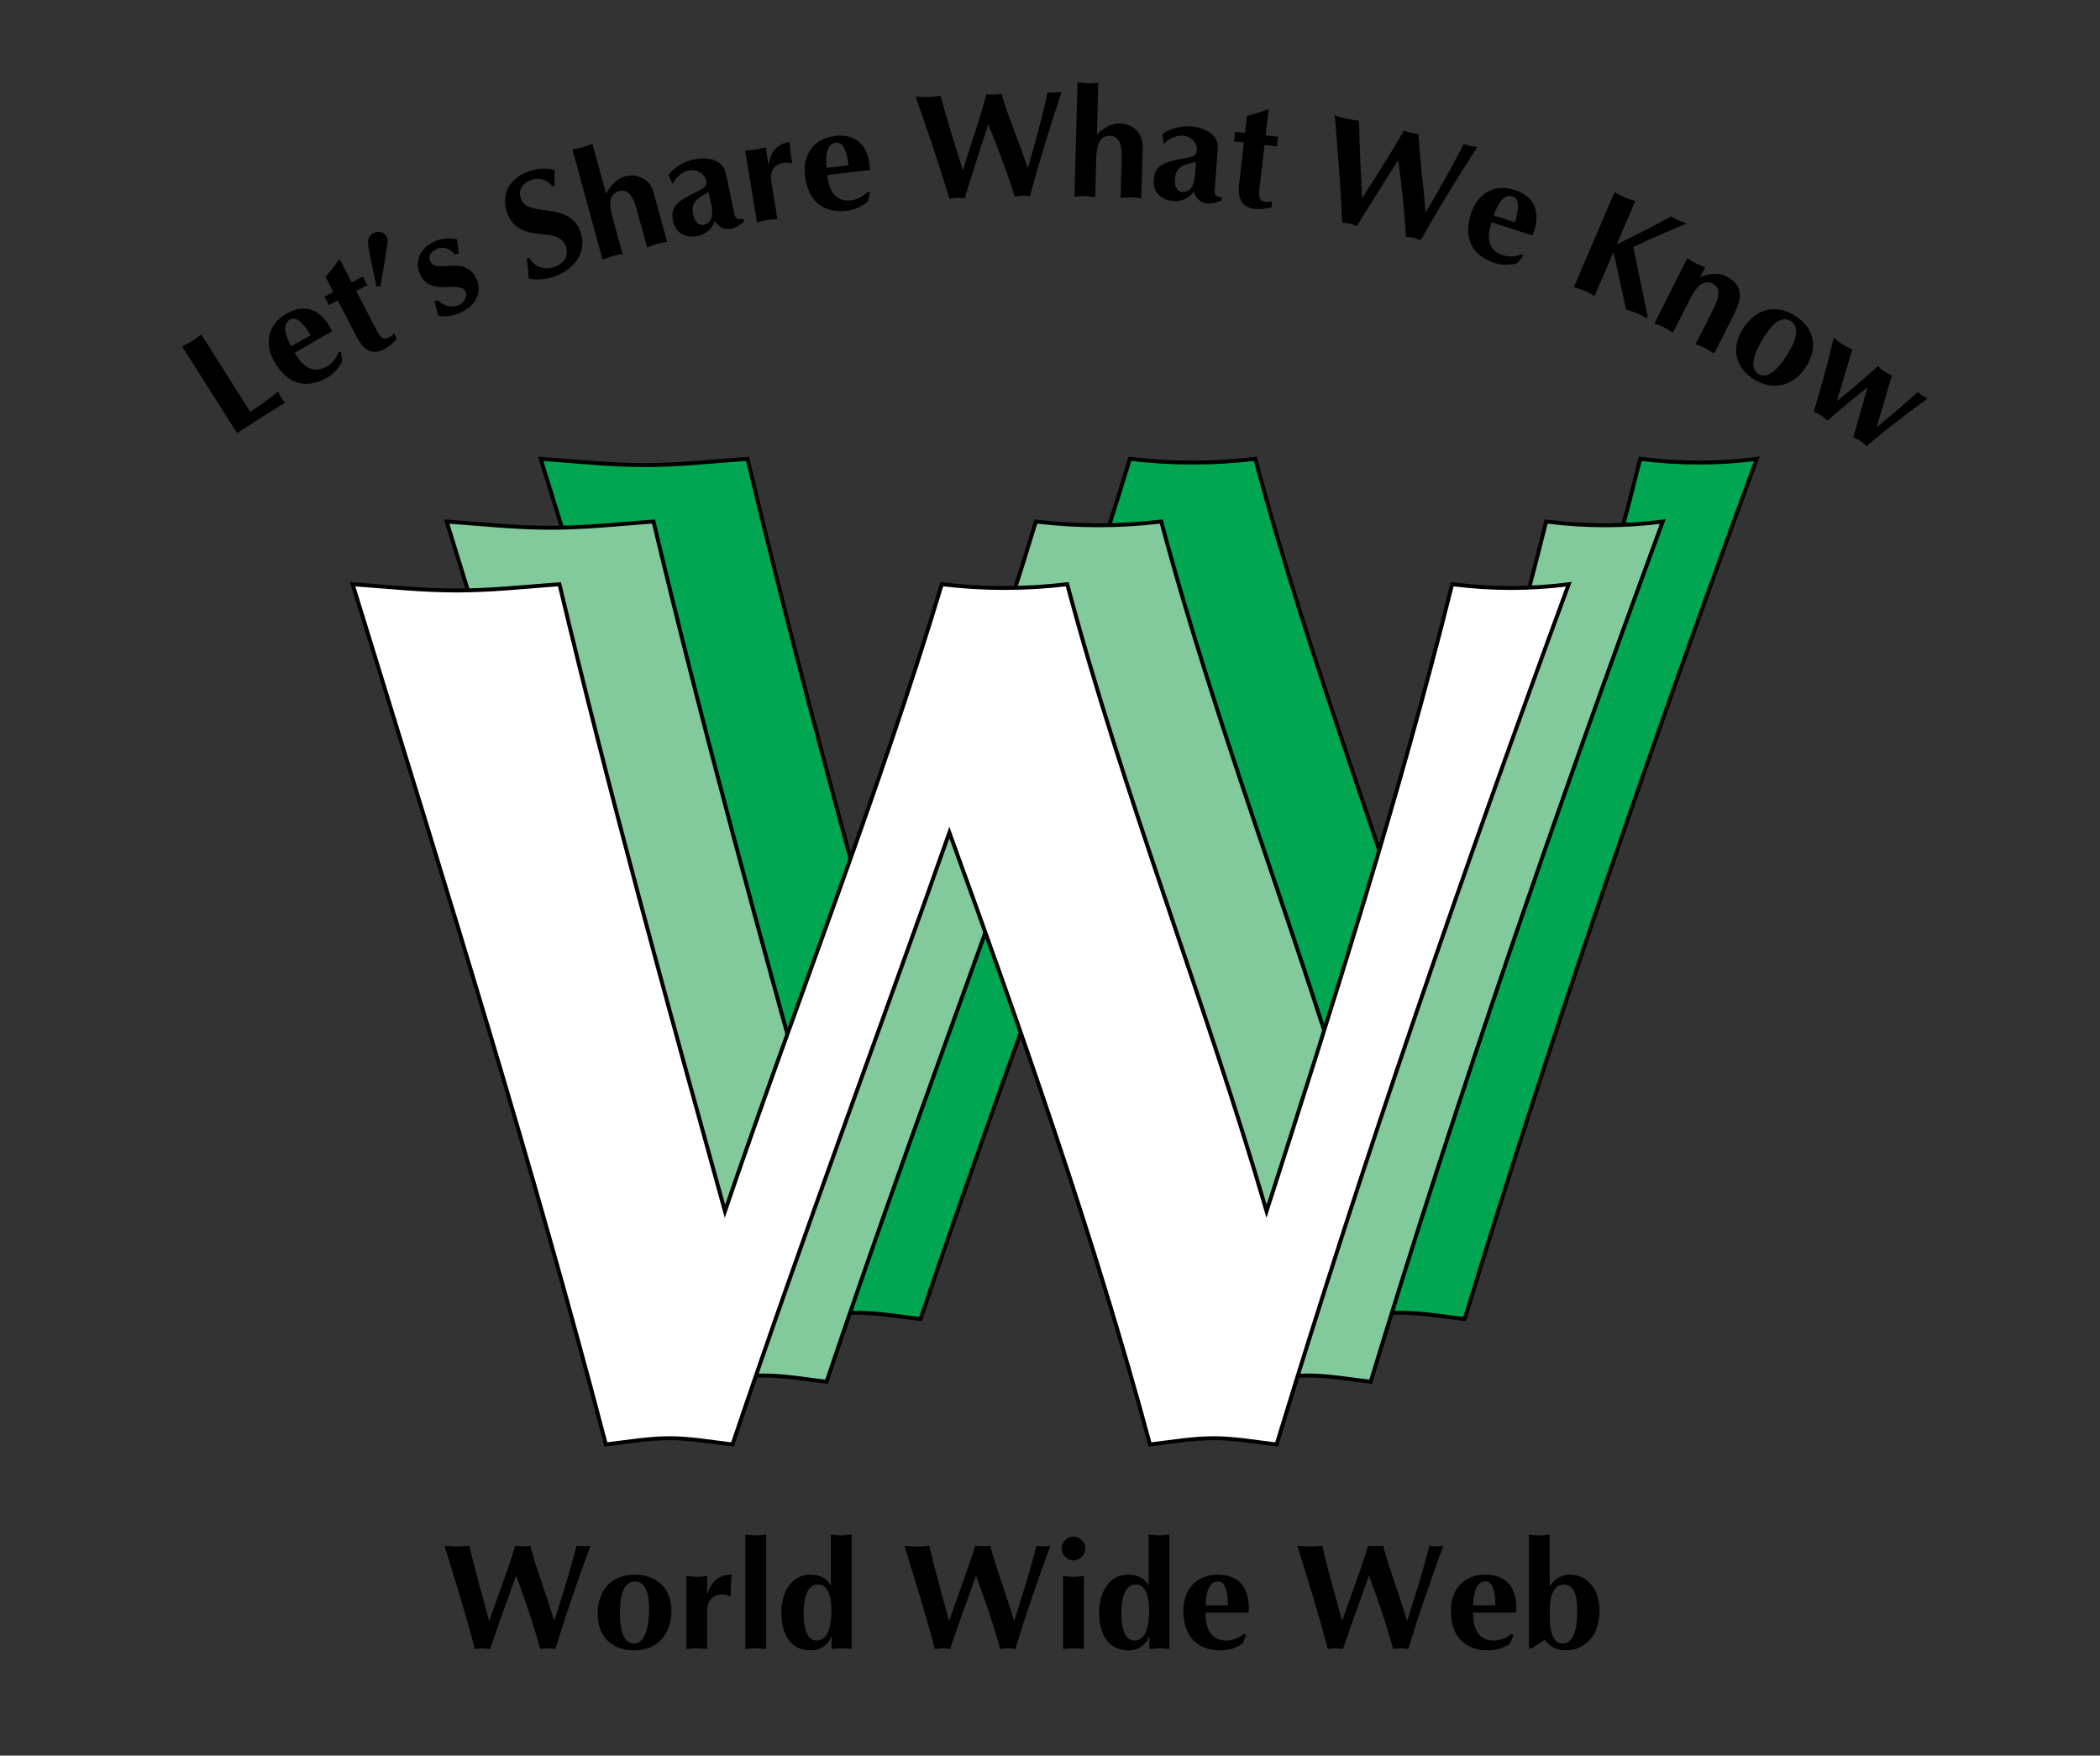 <svg viewBox="0 0 536 448" height="448" width="536" xmlns="http://www.w3.org/2000/svg"><rect x="0" y="0" width="536" height="448" fill="#333333" stroke="none"/><g fill="none"><path d="M0 0h536v448h-536zM268 224"></path></g><path d="M137.999 117.08c8.96.645 17.598 1.602 26.558 1.602 8.638 0 17.603-.957 26.24-1.602 12.798 53.765 27.52 106.885 42.242 160.001 18.237-53.438 39.038-105.918 55.357-160.001 5.444.645 10.561.962 16.001.962 5.439 0 10.561-.317 16.001-.962 14.399 54.082 35.2 106.241 50.879 160.001 16.963-52.798 33.921-105.918 47.363-160.001 5.117.645 9.917.962 15.039.962 4.8 0 9.917-.317 14.717-.962-27.197 73.921-52.158 145.923-74.556 219.517-5.444-.64-10.884-1.597-16.001-1.597-5.44 0-10.879.957-16.323 1.597-14.399-53.433-32.637-104.956-51.196-156.153-17.92 50.879-36.802 101.119-55.362 156.153-5.439-.64-10.879-1.597-16.001-1.597-5.439 0-10.879.957-16.318 1.597-18.56-71.035-40.322-140.474-61.763-210.235l-2.877-9.282z" stroke="#000" fill="#00A651"></path><path d="M113.999 133.08c8.96.645 17.598 1.601 26.558 1.601 8.638 0 17.603-.957 26.24-1.601 12.798 53.765 27.52 106.885 42.242 160.001 18.237-53.438 39.038-105.919 55.357-160.001 5.444.645 10.561.962 16.001.962 5.439 0 10.561-.317 16.001-.962 14.399 54.082 35.2 106.241 50.879 160.001 16.963-52.798 33.921-105.919 47.364-160.001 5.117.645 9.917.962 15.039.962 4.8 0 9.917-.317 14.717-.962-27.197 73.921-52.159 145.923-74.556 219.517-5.444-.64-10.884-1.597-16.001-1.597-5.44 0-10.879.957-16.323 1.597-14.399-53.433-32.637-104.956-51.196-156.153-17.92 50.879-36.802 101.119-55.362 156.153-5.439-.64-10.879-1.597-16.001-1.597-5.439 0-10.879.957-16.318 1.597-18.56-71.035-40.322-140.474-61.763-210.235l-2.878-9.282z" stroke="#000" fill="#82CA9C"></path><path d="M89.999 149.08c8.96.645 17.598 1.602 26.558 1.602 8.638 0 17.603-.957 26.24-1.602 12.798 53.765 27.52 106.885 42.242 160.001 18.237-53.438 39.038-105.919 55.357-160.001 5.444.645 10.562.962 16.001.962 5.439 0 10.561-.317 16.001-.962 14.399 54.082 35.2 106.241 50.879 160.001 16.963-52.798 33.921-105.919 47.363-160.001 5.117.645 9.917.962 15.039.962 4.8 0 9.917-.317 14.717-.962-27.197 73.921-52.158 145.923-74.556 219.517-5.444-.64-10.884-1.597-16.001-1.597-5.44 0-10.879.957-16.323 1.597-14.399-53.433-32.637-104.956-51.196-156.153-17.92 50.879-36.802 101.119-55.362 156.153-5.439-.64-10.879-1.597-16.001-1.597-5.439 0-10.879.957-16.318 1.597-18.56-71.035-40.322-140.474-61.763-210.235l-2.877-9.282z" stroke="#000" fill="#fff"></path><path d="M113.456 394.45c1.075.077 2.112.192 3.187.192 1.037 0 2.112-.115 3.149-.192 1.536 6.451 3.302 12.826 5.069 19.2 2.188-6.413 4.685-12.71 6.643-19.2.653.077 1.267.116 1.92.116s1.268-.038 1.92-.116c1.728 6.49 4.224 12.749 6.105 19.2 2.036-6.336 4.071-12.71 5.684-19.2.614.077 1.19.116 1.805.116.576 0 1.19-.038 1.766-.116-3.264 8.871-6.259 17.511-8.947 26.342-.653-.077-1.306-.192-1.92-.192-.653 0-1.306.115-1.959.192-1.728-6.412-3.917-12.595-6.144-18.738-2.15 6.105-4.416 12.134-6.643 18.738-.653-.077-1.305-.192-1.92-.192-.653 0-1.305.115-1.958.192-2.227-8.524-4.839-16.857-7.412-25.228l-.345-1.114zM152.547 411.884c0-6.029 3.494-10.061 9.37-10.061 5.799 0 9.447 3.533 9.447 9.216 0 5.837-3.456 10.099-9.485 10.099-5.684 0-9.332-3.571-9.332-9.254zm5.683-.115c0 2.457.307 7.642 3.647 7.642 2.957-.077 3.802-4.762 3.802-8.986 0-3.725-.96-6.874-3.533-6.874-3.109 0-3.916 3.687-3.916 8.218zM175.203 402.169c.884.077 1.767.192 2.65.192.884 0 1.767-.115 2.65-.192v4.762c.807-2.803 2.496-5.108 6.26-5.108-.192 1.805-.308 3.571-.192 5.223l-.346.308c-.499-.346-1.343-.499-1.958-.499-1.69 0-3.072.883-3.533 2.534-.346 1.113-.231 3.226-.231 4.454v6.95c-.883-.077-1.766-.192-2.65-.192-.883 0-1.766.115-2.65.192v-18.624zM195.555 420.792c-.883-.077-1.767-.192-2.65-.192s-1.767.115-2.65.192v-29.183c.883.077 1.767.192 2.65.192s1.767-.115 2.65-.192v29.183zM217.366 420.792c-.844-.077-1.689-.192-2.534-.192-.883 0-1.728.115-2.573.192v-3.379c-.806 2.266-2.726 3.724-5.261 3.724-5.684 0-7.565-4.684-7.565-9.638 0-4.877 2.342-9.677 7.411-9.677 2.265 0 4.109.768 5.222 2.765v-12.979c.884.077 1.767.192 2.65.192.884 0 1.767-.115 2.65-.192v29.184zm-12.249-9.177c0 2.227.269 7.027 3.38 7.027 3.302 0 3.725-5.03 3.725-7.45 0-2.227-.346-6.874-3.418-6.874-3.303.001-3.687 4.878-3.687 7.297zM230.845 394.45c1.075.077 2.112.192 3.187.192 1.037 0 2.112-.115 3.149-.192 1.536 6.451 3.302 12.826 5.069 19.2 2.188-6.413 4.685-12.71 6.643-19.2.653.077 1.267.116 1.92.116s1.267-.038 1.92-.116c1.728 6.49 4.224 12.749 6.105 19.2 2.036-6.336 4.071-12.71 5.684-19.2.614.077 1.19.116 1.805.116.576 0 1.19-.038 1.766-.116-3.264 8.871-6.259 17.511-8.947 26.342-.653-.077-1.306-.192-1.92-.192-.653 0-1.305.115-1.959.192-1.728-6.412-3.916-12.595-6.144-18.738-2.15 6.105-4.416 12.134-6.643 18.738-.653-.077-1.305-.192-1.92-.192-.653 0-1.305.115-1.958.192-2.227-8.524-4.839-16.857-7.412-25.228l-.345-1.114zM271.357 402.169c.883.077 1.767.192 2.65.192s1.767-.115 2.65-.192v18.624c-.883-.077-1.767-.192-2.65-.192s-1.767.115-2.65.192v-18.624zm2.611-10.061c1.652 0 3.072 1.382 3.072 3.034 0 1.651-1.42 3.033-3.072 3.033-1.651 0-2.995-1.42-2.995-3.033s1.343-3.034 2.995-3.034zM298.467 420.792c-.844-.077-1.689-.192-2.534-.192-.883 0-1.728.115-2.573.192v-3.379c-.806 2.266-2.726 3.724-5.261 3.724-5.684 0-7.565-4.684-7.565-9.638 0-4.877 2.343-9.677 7.412-9.677 2.265 0 4.109.768 5.222 2.765v-12.979c.884.077 1.767.192 2.65.192.884 0 1.767-.115 2.65-.192v29.184zm-12.25-9.177c0 2.227.269 7.027 3.38 7.027 3.302 0 3.725-5.03 3.725-7.45 0-2.227-.346-6.874-3.418-6.874-3.302.001-3.687 4.878-3.687 7.297zM307.722 411.5c-.115 3.956 1.267 7.143 5.337 7.143 1.574 0 3.302-.73 4.493-1.728l.461.346-.845 2.15c-1.536 1.075-3.609 1.727-5.491 1.727-6.374 0-9.639-3.84-9.639-10.099 0-5.376 3.226-9.216 8.794-9.216 6.029 0 8.295 4.186 7.872 9.677h-10.982zm5.683-1.843c0-2.036-.23-6.106-2.534-6.106-2.804 0-3.072 4.07-3.149 6.106h5.683zM331.146 394.45c1.075.077 2.112.192 3.187.192 1.037 0 2.112-.115 3.149-.192 1.536 6.451 3.302 12.826 5.069 19.2 2.189-6.413 4.685-12.71 6.643-19.2.653.077 1.267.116 1.92.116s1.267-.038 1.92-.116c1.728 6.49 4.224 12.749 6.105 19.2 2.036-6.336 4.07-12.71 5.684-19.2.614.077 1.19.116 1.805.116.576 0 1.19-.038 1.766-.116-3.264 8.871-6.259 17.511-8.947 26.342-.653-.077-1.306-.192-1.92-.192-.653 0-1.306.115-1.959.192-1.728-6.412-3.917-12.595-6.144-18.738-2.15 6.105-4.416 12.134-6.643 18.738-.653-.077-1.305-.192-1.92-.192-.653 0-1.306.115-1.958.192-2.227-8.524-4.839-16.857-7.411-25.228l-.346-1.114zM375.997 411.5c-.115 3.956 1.267 7.143 5.337 7.143 1.574 0 3.302-.73 4.493-1.728l.461.346-.845 2.15c-1.536 1.075-3.609 1.727-5.491 1.727-6.374 0-9.639-3.84-9.639-10.099 0-5.376 3.226-9.216 8.794-9.216 6.029 0 8.295 4.186 7.872 9.677h-10.982zm5.683-1.843c0-2.036-.23-6.106-2.534-6.106-2.804 0-3.072 4.07-3.149 6.106h5.683zM390.243 391.609c.884.077 1.767.192 2.65.192.884 0 1.767-.115 2.65-.192v13.248c.998-1.882 2.995-3.034 5.146-3.034 5.03 0 7.565 4.493 7.565 9.024 0 2.458-.538 5.376-2.189 7.296-1.651 1.958-3.916 2.995-6.489 2.995-2.035 0-4.147-.921-5.261-2.688-1.152.653-2.227 1.46-3.302 2.15h-.768v-28.991zm8.679 27.802c2.381 0 3.648-3.149 3.648-7.911 0-2.381-.039-7.181-3.418-7.181s-3.61 4.877-3.61 7.296c.001 2.343-.038 7.796 3.38 7.796zM63.871 105.075c2.822-1.788 5.079-3.536 7.14-5.16.223.495.434 1.044.722 1.497.288.454.693.879 1.045 1.292l-12.294 7.788-13.994-22.09c.852-.449 1.725-.865 2.536-1.379.811-.514 1.56-1.125 2.331-1.704l12.514 19.756zM75.239 89.986c1.868 3.488 4.653 5.565 8.184 3.539 1.366-.784 2.501-2.276 3.037-3.735l.571.071.338 2.285c-.798 1.697-2.272 3.295-3.904 4.231-5.529 3.172-10.271 1.466-13.386-3.963-2.675-4.663-1.788-9.599 3.041-12.37 5.229-3 9.278-.497 11.644 4.476l-9.525 5.466zm4.013-4.427c-1.013-1.766-3.238-5.182-5.237-4.035-2.431 1.395-.639 5.06.307 6.863l4.93-2.828zM95.968 83.954c1.223 2.35 2.015 3.54 4.639 1.179l.691 1.328c-1.012 1.132-2.079 2.077-3.135 2.626-3.543 1.844-5.549-.099-7.197-3.267l-4.751-9.129-2.317 1.206c-.306-.837-.624-1.45-1.135-2.181l2.317-1.205-2.003-3.849c1.214-1.411 2.374-2.924 3.602-4.558l3.102 5.961 2.895-1.507c.306.837.624 1.45 1.135 2.181l-2.895 1.507 5.052 9.708zM94.57 65.935c-.255-1.241-.543-2.551-.608-3.84-.065-1.289.239-2.074 1.451-2.656 1.696-.814 3.773.319 3.535 2.307-.525 3.787-1.187 7.555-1.848 11.323l-1.014.018-1.516-7.152zM111.782 76.597c1.4 1.485 3.415 2.073 5.317 1.246 1.232-.536 2.312-2.095 1.776-3.328-1.441-3.309-9.022 1.499-11.689-4.628-1.563-3.592.415-6.84 3.619-8.235 1.76-.766 3.942-1.046 5.826-.567.143 1.194.306 2.338.504 3.466l-.986.429c-.941-1.391-3.048-2.191-4.632-1.501-1.268.552-2.345 1.733-1.717 3.176 1.487 3.415 9.01-1.912 11.861 4.637 1.425 3.274-.083 6.737-4.343 8.591-1.725.751-3.614 1.029-5.487.672-.279-1.219-.578-2.387-.927-3.575l.878-.383zM141.038 47.612c-1.382-1.68-3.184-2.447-5.256-1.743-2.872.975-3.493 2.849-2.79 4.921 1.667 4.909 12.412.246 15.24 8.573 1.581 4.654-1.283 9.357-6.919 11.271-2 .679-4.305.935-6.385.425-.082-1.675-.201-3.338-.514-4.976l.691-.235c1.397 2.324 3.867 3.148 6.376 2.296 2.255-.766 3.822-2.717 2.97-5.226-1.976-5.818-12.095-.029-15.071-8.792-1.42-4.181.28-8.611 5.806-10.488 2.618-.889 5.278-.698 6.338-.206-.041 1.312.003 2.635.059 3.995l-.545.185zM154.693 49.435c.902-1.799 2.693-3.84 4.693-4.387 1.704-.465 3.253-.331 4.8.521 1.735.959 2.345 2.465 2.841 4.28l3.247 11.89c-.873.159-1.755.28-2.607.513-.852.233-1.674.577-2.505.883l-2.519-9.224c-.941-3.445-2.074-5.842-4.666-5.134-3.408.931-2.05 5.177-1.402 7.548l2.326 8.519c-.872.159-1.755.28-2.607.513-.852.233-1.674.577-2.505.883l-7.688-28.153c.872-.158 1.755-.28 2.607-.513.852-.233 1.674-.576 2.505-.883l3.48 12.744zM187.417 54.429c.294 1.39.802 1.754 2.289 1.361l.182.864c-.815.603-2.115 1.506-3.167 1.728-1.766.373-3.349-.431-4.299-1.957-.612 1.935-2.276 3.346-4.23 3.758-3.081.651-5.73-.556-6.42-3.824-.754-3.569 1.204-5.082 5.662-7.201.891-.424 1.821-.856 2.536-1.556.363-.508.373-1.021.254-1.584-.381-1.804-2.54-2.917-4.268-2.552-2.405.508-4.009 2.573-4.092 3.297l-.263.056-.965-2.151c1.417-2.026 4.052-3.485 6.419-3.985 3.156-.666 7.408-.23 8.202 3.527l2.16 10.219zm-6.565-5.443c-.852.612-2.472 1.307-3.378 2.401-.81.996-.798 2.17-.544 3.373.293 1.39 1.086 2.91 2.701 2.569 2.292-.484 2.312-2.804 1.991-4.699l-.77-3.644zM190.198 38.397c.884-.066 1.774-.095 2.646-.237.871-.142 1.725-.398 2.584-.617l.767 4.7c.344-2.896 1.641-5.442 5.354-6.049.101 1.812.272 3.574.652 5.185l-.291.359c-.548-.261-1.407-.276-2.014-.177-1.667.272-2.89 1.367-3.078 3.07-.162 1.155.292 3.221.491 4.433l1.12 6.859c-.884.066-1.774.095-2.646.238-.872.142-1.725.398-2.584.616l-3.001-18.38zM211.166 44.668c.354 3.941 2.105 6.941 6.146 6.459 1.563-.187 3.193-1.116 4.257-2.248l.499.289-.584 2.235c-1.398 1.25-3.38 2.143-5.248 2.366-6.33.756-10.025-2.67-10.767-8.885-.638-5.338 2.11-9.534 7.639-10.194 5.986-.715 8.732 3.173 8.964 8.676l-10.906 1.302zm5.425-2.504c-.241-2.021-.952-6.035-3.24-5.762-2.783.332-2.568 4.405-2.403 6.436l5.643-.674zM233.725 24.677c1.077.041 2.117.122 3.191.087 1.036-.034 2.107-.184 3.141-.295 1.748 6.397 3.723 12.71 5.698 19.023 1.977-6.482 4.264-12.858 6.007-19.408.655.055 1.27.073 1.923.051.652-.021 1.265-.08 1.915-.178 1.941 6.429 4.642 12.603 6.735 18.988 1.825-6.4 3.649-12.838 5.048-19.377.617.056 1.194.076 1.807.055.576-.019 1.189-.077 1.762-.173-2.97 8.973-5.68 17.707-8.075 26.622-.655-.055-1.311-.148-1.925-.128-.652.021-1.301.158-1.951.256-1.938-6.352-4.33-12.459-6.758-18.526-1.948 6.173-4.014 12.273-6.023 18.947-.655-.055-1.311-.148-1.925-.128-.653.021-1.302.158-1.951.256-2.507-8.447-5.391-16.689-8.238-24.971l-.381-1.101zM279.964 34.334c1.384-1.461 3.689-2.896 5.762-2.84 1.766.048 3.21.625 4.444 1.887 1.383 1.42 1.531 3.038 1.48 4.919l-.334 12.321c-.881-.1-1.76-.239-2.643-.263-.883-.024-1.768.067-2.654.119l.259-9.557c.097-3.57-.293-6.193-2.98-6.265-3.531-.096-3.46 4.362-3.526 6.819l-.239 8.828c-.881-.1-1.761-.239-2.643-.263s-1.769.067-2.654.119l.79-29.173c.88.101 1.761.24 2.643.264.883.024 1.768-.068 2.654-.12l-.359 13.205zM310.046 48.345c-.106 1.417.281 1.908 1.818 1.945l-.066.881c-.951.353-2.451.856-3.523.776-1.8-.134-3.096-1.348-3.582-3.078-1.127 1.687-3.119 2.577-5.111 2.429-3.14-.234-5.348-2.132-5.099-5.463.272-3.638 2.573-4.544 7.445-5.335.975-.158 1.988-.313 2.87-.787.491-.387.643-.876.686-1.451.137-1.838-1.625-3.51-3.386-3.641-2.451-.183-4.568 1.353-4.85 2.025l-.267-.02-.326-2.335c1.925-1.55 4.863-2.217 7.276-2.037 3.217.24 7.179 1.846 6.893 5.675l-.778 10.416zm-4.787-7.058c-.989.35-2.738.565-3.914 1.363-1.056.73-1.372 1.861-1.463 3.086-.106 1.417.231 3.098 1.878 3.221 2.336.174 3.003-2.048 3.222-3.956l.277-3.714zM321.497 47.848c-.305 2.632-.316 4.061 3.18 3.578l-.173 1.488c-1.473.37-2.886.554-4.069.417-3.967-.46-4.539-3.193-4.128-6.741l1.185-10.222-2.594-.301c.216-.865.295-1.551.283-2.442l2.594.301.5-4.31c1.796-.488 3.605-1.09 5.538-1.754l-.774 6.675 3.243.376c-.217.864-.296 1.551-.283 2.442l-3.243-.376-1.259 10.869zM340.694 29.431c1.033.308 2.02.646 3.07.879 1.012.225 2.086.345 3.116.496.099 6.631.441 13.237.782 19.843 3.528-5.785 7.331-11.391 10.651-17.301.621.216 1.212.388 1.849.529.637.142 1.246.237 1.899.304.279 6.71 1.357 13.362 1.794 20.068 3.361-5.743 6.731-11.524 9.714-17.51.583.208 1.137.371 1.737.504.562.125 1.171.221 1.75.271-5.111 7.951-9.909 15.736-14.45 23.773-.62-.217-1.233-.471-1.833-.604-.637-.142-1.299-.171-1.953-.237-.295-6.635-1.091-13.145-1.932-19.626-3.424 5.494-6.944 10.888-10.551 16.851-.621-.217-1.233-.471-1.833-.604-.637-.142-1.299-.17-1.954-.237-.325-8.804-1.065-17.505-1.76-26.235l-.096-1.164zM380.697 56.747c-1.304 3.736-.949 7.192 2.931 8.421 1.501.476 3.368.302 4.805-.29l.335.469-1.455 1.795c-1.789.561-3.962.556-5.756-.012-6.077-1.926-8.028-6.572-6.138-12.539 1.624-5.125 5.859-7.811 11.167-6.129 5.747 1.821 6.642 6.496 4.581 11.603l-10.47-3.318zm5.975-.04c.615-1.941 1.624-5.891-.572-6.587-2.672-.847-4.158 2.952-4.846 4.87l5.418 1.717zM412.09 49.046c.853.449 1.689.933 2.572 1.311.882.378 1.81.65 2.723.957l-4.732 11.048c4.698-2.29 9.342-4.646 13.91-7.118.605.343 1.195.721 1.831.993.6.257 1.281.423 1.947.625l-.122.283-8.389 3.592c-1.593.696-3.146 1.493-4.941 2.27l3.644 17.727-.212.494c-.852-.449-1.689-.933-2.572-1.311-.883-.378-1.81-.65-2.723-.958l-3.204-14.657-4.808 11.225c-.852-.449-1.689-.933-2.571-1.311-.883-.378-1.811-.65-2.724-.957l10.371-24.213zM430.675 65.887c.719.45 1.421.934 2.209 1.332.754.381 1.56.659 2.348.972l-1.282 2.536c2.185-.917 4.59-1.25 6.715-.176 4.318 2.183 4.011 5.513 1.932 9.625l-5.076 10.04c-.753-.467-1.49-.967-2.279-1.366-.788-.398-1.628-.695-2.451-1.025l4.314-8.532c1.611-3.187 2.378-5.725-.021-6.938-2.981-1.507-5.008 2.502-6.1 4.661l-3.984 7.881c-.754-.467-1.49-.968-2.278-1.366-.789-.399-1.628-.695-2.451-1.025l8.404-16.619zM444.588 84.354c3.005-5.226 8.044-6.981 13.137-4.053 5.027 2.89 6.429 7.771 3.597 12.698-2.909 5.06-8.029 7.033-13.256 4.028-4.927-2.833-6.31-7.746-3.478-12.673zm4.985 2.732c-1.225 2.131-3.542 6.778-.646 8.443 2.602 1.407 5.669-2.234 7.774-5.896 1.856-3.229 2.593-6.438.362-7.72-2.696-1.549-5.232 1.245-7.49 5.173zM468.833 102.375c3.552-2.869 7.06-5.812 10.449-8.924.57.461 1.087.934 1.7 1.33.612.397 1.255.676 1.909 1.008l-3.875 13.184c3.584-2.848 7.081-5.844 10.449-8.924.377.336.775.64 1.226.932.419.271.859.51 1.32.717-4.885 3.515-10.433 7.7-15.541 12.122-.538-.44-1.056-.912-1.604-1.267-.58-.376-1.223-.655-1.844-.967l3.656-12.775c-3.383 2.75-6.798 5.479-10.23 8.516-.538-.44-1.056-.913-1.636-1.288-.613-.397-1.255-.676-1.877-.988 1.877-6.287 3.618-12.434 5.099-18.887.731.565 1.474 1.184 2.248 1.686.805.522 1.674.947 2.489 1.384l-3.938 13.141z"></path></svg>